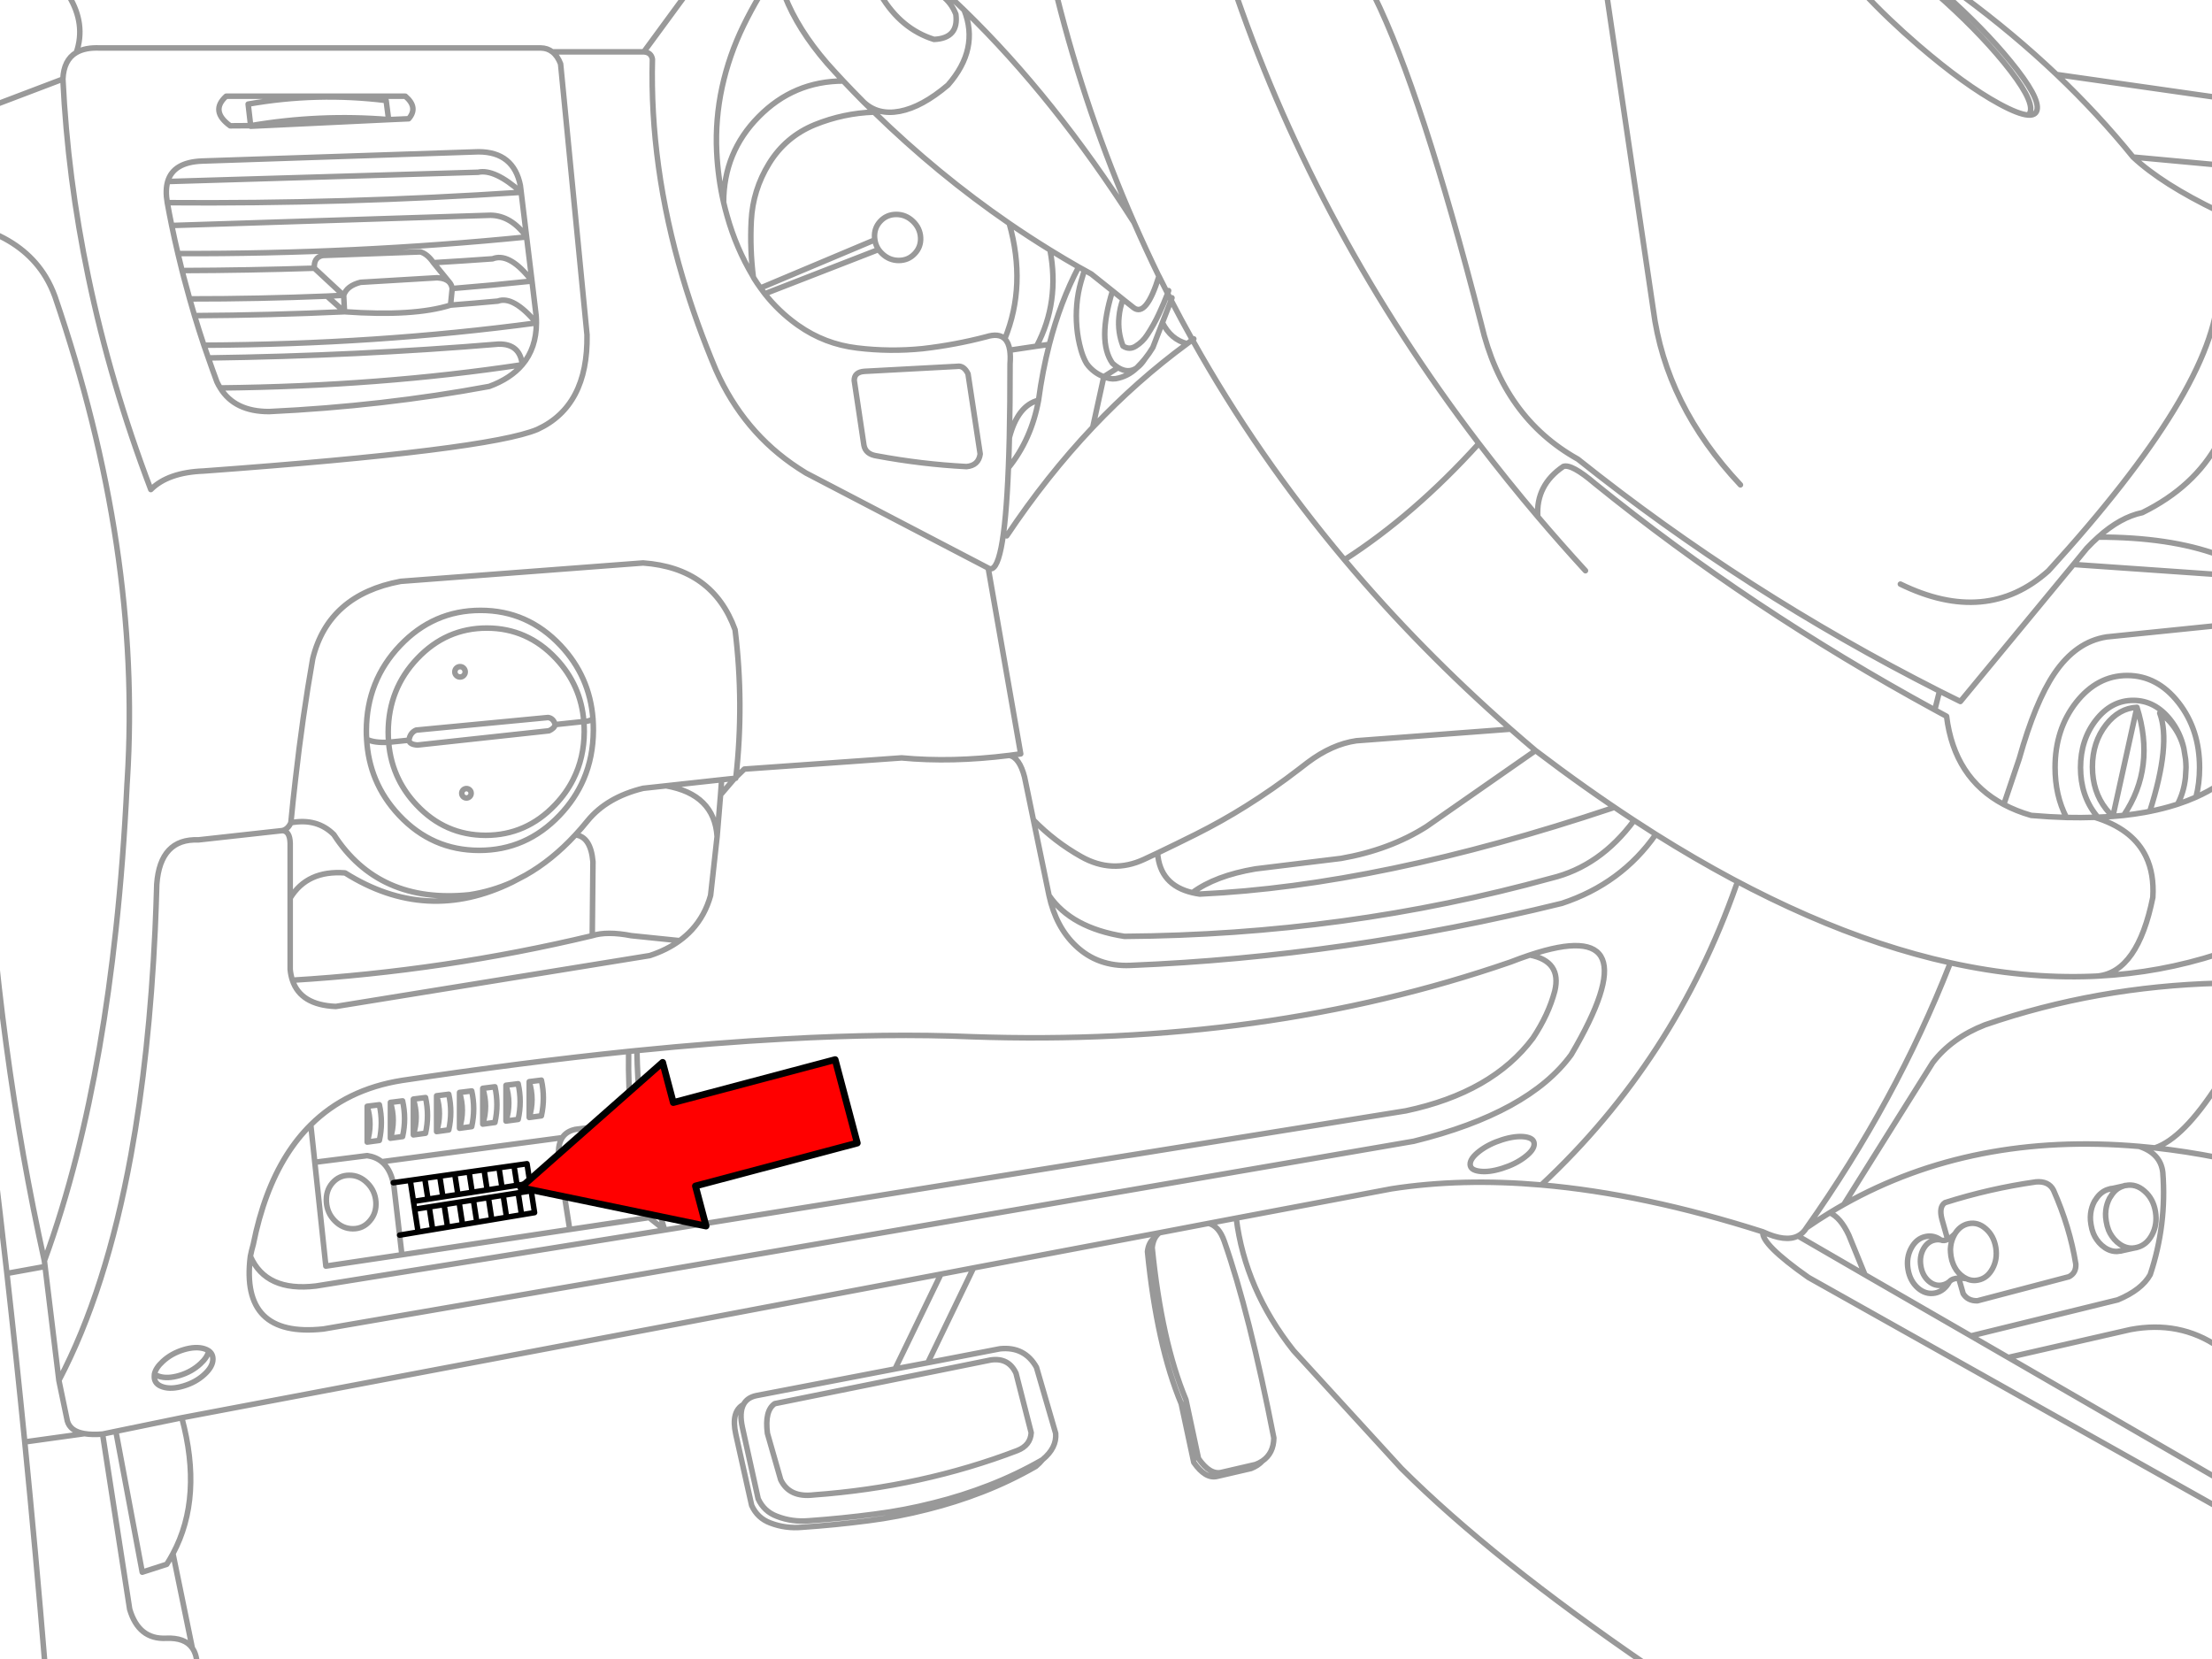<svg xmlns="http://www.w3.org/2000/svg" xmlns:xlink="http://www.w3.org/1999/xlink" preserveAspectRatio="none" width="400" height="300" viewBox="0 0 400 300"><defs><path fill="#f00" d="M188.15-247.25v46h89.25v22.15l90.2-45.1-90.2-45.1v22.05h-89.25z" id="c"/><path id="a" stroke="#999" stroke-linejoin="round" stroke-linecap="round" d="M401.15 29.825l-15.425-1.425q5.242 4.9 15.425 9.8m0-20.55l-29.25-4.175q7.53 7.154 13.825 14.925m-137.225-29.15q8.588 17.387 19.375 59.4 3.959 16.85 17.45 24.375 30.24 24.137 65.4 41.95 1.881.946 3.775 1.875l20.45-24.775 2.4-2.925q1.038-1.104 2.075-2.025 3.989-3.594 7.975-4.425 9.427-4.637 13.75-12.675m-50.425 44.95l-.85 3.4q1.059.577 2.125 1.15 1.4 11.21 10.35 15.95l2.8-8.3q2.87-10.209 6.325-15.35 3.907-5.787 9.475-6.65l20.55-2.1m-4.4 31.075q2.178-.971 4.05-2.2m-38.8 3.525q2.237 1.191 4.95 1.975 3.307.286 6.375.375 2.653.062 5.125-.025l.55-.025m14.425-2.35q1.741-.569 3.325-1.275m-18.3 3.65q.396.119.775.25m-.225-.275q1.393-.052 2.725-.15m4.35-19.725q3.442 10.88-2.4 19.55 1.982-.218 3.825-.55l.9-.175q3.884-12.211 1.8-17.775m-4.125-1.05l-4.35 19.725q.991-.075 1.95-.175m4.725-.725q2.436-.486 4.625-1.175l.4-.125m-18.825-43.35l26.55 1.85m-.35 73.875q-22.008.585-42.2 7.525-6.005 2.346-9.45 6.825l-16.075 25.65q23.305-13.098 53.4-10.5 1.418.119 2.85.275 5.122-1.699 11.475-11.6m-87.15-35.975q-11.157 31.766-35.275 54.275 18.521 1.605 40.05 8.475 4.114 1.902 6.35.75.938-.472 1.55-1.475 16.205-22.923 25.925-47.7l.075-.225q-25.061-5.518-53.25-23.225-6.245 8.929-16.975 12.475-39.27 9.664-78.05 11.225-5.863.257-9.85-3.525-3.602-3.403-4.85-9.125l-2.825-13.65-1.6-7.75q-.921-3.553-2.75-3.925-10.461 1.31-19.475.45l-28.45 2.025-1.525 1.475-.025.175-.2.025-2.55 2.975-.625 7.55-1.175 10.65q-1.022 3.649-3.4 6.225-.983 1.067-2.2 1.95-2.289 1.676-5.4 2.7l-56.775 9.2q-6.37-.259-7.85-4.75-.296-.892-.4-1.95v-22.825q-.063-2.22-1.425-2.275l-15.175 1.675q-6.907-.268-7.525 8-.118 4.21-.3 8.275-1.065 22.623-4.375 40.75-4.469 24.454-13.025 40.725l1.525 7.325q.52 1.87 3.1 2.3 1.358.232 3.275.075l2.4-.5 11.925-2.45 137.275-25.975 5.9-1.125 33.6-6.35 8.9-1.7 5-.95 28.075-5.3q12.631-1.958 27.1-.7m100.85-66.225q3.18 1.09 5.325 2.85 2.072 1.7 3.175 4.025 1.486 3.114 1.225 7.35-2.721 13.451-9.925 14.225 11.25-.58 21.775-4m-48.475 1.6q13.275 2.934 25.675 2.45l1.025-.05m-35.725-70.875q15.59 7.603 26.775-2.4 30.041-32.951 30.725-50.45m-21.725 44.35q12.885-.005 21.725 3.225m-11.475 107.225q5.622.618 11.475 1.775m-14.325-2.05q3.864 1.259 4.275 4.675.741 9.497-2.275 18.525-1.526 2.738-5.85 4.55l-26.575 6.525 6.75 3.9 22.1-5.05q8.873-1.667 15.9 3.125m-15.075-17.9l-2.175.475m-1.075.175h-.1m-.65-11.4l1.9-.425.3-.1m-33.3 9.85q.535.241 1.225-.1l-1.025-3.6q-.613-2.302.55-3.05 8.097-2.57 16.425-3.75 2.291-.2 3.175 1.475 2.972 6.7 4.05 13.4.072 1.602-1.25 2.275l-16.55 4.35q-1.748.04-2.575-1.3l-.8-2.8q-1.139.04-1.675.625m28.55-16.625l1-.225m1.125 11.35l.7-.125m1.675-.425h-.1m.6-.05l.45-.1m-29.45 6h-.075m-1.4-.325q-.784-.127-1.4-.1m-27.525-9.1q2.071-1.429 4.2-2.725 1.264-.774 2.55-1.5m-8.3 5.7l12.125 7.025-2.925-7.175q-1.492-3.191-3.45-4.05m22.65 3.8q-.722.735-1.325 1.025m-14.95 6.4l19.15 11.05m-37.625-18.825q-.348 2.208 8.25 8.25l74.225 41.675m-38.1-27.2l38 21.975m-177.55-268.2q14.881 42.986 43.825 80.95 5.108 6.692 10.65 13.225-.359-5.702 4.625-9.075 1.485-.517 5.725 3.1 28.034 22.704 61.45 40.925m-59.3-129.125l8.375 56.65q2.235 17.362 15.775 31.775m-155.375-88.425q3.619 6.018 9.55 7.875 4.514-.198 3.95-4.55-.817-2.095-2.5-3.325m-7.65 20.875q-3.956.752-6.525-1.675.933.92 1.875 1.825 11.543 11.251 24.45 20.125 3.633 2.495 7.375 4.8 2.562 1.582 5.175 3.075l1.05.575q.623.354 1.25.7l3.825 3.05 1.9 1.525 1.925 1.525q2.288 1.727 4.575-5.7l-.1-.175q-2.292-4.714-4.4-9.525-14.356-22.511-30.725-38.425 2.788 7.011-2.925 13.55-4.685 3.983-8.725 4.75zm-3.825 25l-20.575 8q2.486 3.159 5.8 5.55l.25.175q4.791 3.379 10.65 4.075 5.895.72 11.825.125 5.9-.675 11.525-2.15 2.27-.706 3.35.375 3.956-9.726.8-20.875m-.45 56.5q7.201-10.789 15.55-19.625l2-9.125v-.025q-1.579-.591-2.75-1.925-.384-.439-.625-.95-.465-.952-.75-1.975-.572-2.014-.75-4.1-.179-2.045 0-4.125.178-2.092.75-4.1.304-1.056.625-2.1m-13.45 16.95q.009 7.399-.125 13.325 1.529-5.814 5.275-6.75.714-5.311 1.95-10.1l-2.3.325-4.85.725q.158 1.037.05 2.475zm14.95 11.475q8.008-8.462 17.075-15.125-2.931-.744-4.475-3.8l-1.725 4.475q-.642 1.068-1.425 2.05-.69 1.081-1.45 1.625-1.626 1.583-3.825 1.975-.563.083-1.125-.025-.546-.125-1.05-.325l2.6-1.65q-.502-.304-1.025-.775-2.803-3.968 0-13.1m-26.125 15l2.2 14.5q-.296 2.079-2.475 2.275-8.087-.421-16.175-1.925-2.09-.298-2.375-1.95l-1.75-11.7q-.002-1.521 1.85-1.65l16.775-.9q1.194-.199 1.95 1.35zm7.475 11.525q-.069 2.917-.175 5.475 4.154-5.16 5.45-12.225m-6.1-11.1q.687.669.9 2.05m33.275-2.05l-.25.175q11.693 20.958 27.5 39.775 12.627-8.125 24.3-21.025m-56.1-27.65l-.175.525.625 1.225.15-.45m-2.35-3.9q.777 1.569 1.575 3.125-.725 1.849-1.55 3.625-.932 2.022-2.175 3.9-.81 1.239-2.05 2-1.15.729-2.3-.025-.99-2.541-.725-5.25.153-1.675.725-3.2m7.125 4.225l1.575-4.05q1.866 3.606 3.85 7.15-.477.346-.95.7m-12.475 4.325q1.848 1.131 3.4.025l.125-.15q.707-.711 1.325-1.475m-17.175-19.675q1.797 9.394-2.425 17.4m2.3-.325q1.98-7.67 5.3-14m-8.175 100q3.846 3.934 8.625 6.625 5.61 3.172 11.375.5 1.226-.573 2.45-1.15 3.493-1.672 6.95-3.4 4.612-2.309 8.95-5.025 5.023-3.142 9.7-6.75.756-.587 1.525-1.175 4.413-3.318 8.825-3.95l27.9-2.1q-16.536-14.535-30.05-30.625m-60.775-16.625q-.795 19.832-3.65 18.125l5.875 33.6q-1.032.147-2.05.275m7.175 25.325q4.032 5.885 13.625 7.4 40.027-.267 77.2-10.525 8.816-2.126 14.975-10.45-8.764-5.733-17.825-12.625l-19.725 13.75q-6.609 4.2-15.425 5.75l-15.525 1.9q-7.274 1.244-11.375 4.3.63.151 1.325.25 32.639-1.517 74.6-15.55m-82.225 8.125q.428 5.799 6.3 7.175m62.05-25.7q-2.282-1.929-4.5-3.875m3.475 40.85q-1.661.548-3.525 1.275-44.421 15.334-97.425 13.5-15.077-.645-33.9.4-12.488.675-26.625 2.1.183 9.861 1.75 18.925.986 5.629 2.5 10.95.371 1.297.775 2.575l134.025-21.55q15.627-3.307 22.975-13.15 2.831-4.25 3.95-8.5 1.3-5.393-4.5-6.525 22.48-7.48 7.475 18.025-7.676 10.53-28.475 15.65l-197.175 33.95q-15.065 1.617-13.2-13.15.207-1.034.525-2.15 1.918-9.586 6.025-16.125 1.944-3.09 4.375-5.5 6.502-6.443 16.5-8.025 21.961-3.287 40.975-5.25l1.5-.15m180.325-41.625q1.969 1.293 3.925 2.525m-21.35-57.45q4.189 4.933 8.625 9.775m-144.8-103.95q2.387 6.088 7.65 12.175 1.44 1.616 2.95 3.225 1.789 1.904 3.675 3.8m1.875 1.825q-5.535.187-10.7 2.275-5.291 2.168-8.275 7.025-2.951 4.787-3.225 10.375-.26 5.115.375 10.15l.15.275q.55.876 1.15 1.7l20.675-8.7m-21.975 6.725l-.075-.15q-3.036-5.103-4.65-10.85-.358-1.242-.65-2.5-1.028-4.492-1.25-9.175-.278-5.861.975-11.65 1.256-5.772 3.875-11.15 1.342-2.747 2.9-5.375m-6.5 37.35q.004-9.086 6.35-15.5 6.335-6.435 15.3-6.45m-28.65-15.4l-7.425 10.125q1.339.099 1.55 1.325m11.475 56.175q5.024 11.32 14.9 17.775.676.455 1.375.875l32.975 17.2m-166.25-103.475q3.111 5.125 1.35 10.25 1.609-.943 4.275-.825h79.725q1.202.022 2.075.7h16.55m-22.175 25.4l.975 8.075.975 7.975.75 6.25q.05.678.05 1.325-.011 4.552-2.55 7.55-2.112 2.5-5.975 3.925-19.248 3.578-39.8 4.55-6.244.016-8.85-4.275-.329-.517-.6-1.1-.803-2.163-1.55-4.325-.408-1.15-.8-2.3-.893-2.675-1.7-5.35-.452-1.513-.875-3.025-.56-1.974-1.075-3.95l-.3-1.175q-.389-1.537-.75-3.075-.602-2.538-1.125-5.075-.426-2.063-.8-4.125-.385-2.247.075-3.825 1.014-3.479 6.15-3.7l50.075-1.675q6.336.023 7.55 6.1l.15 1.225q-4.799-4.284-7.8-3.625l-56.125 1.675m.725 7.95l57.65-1.85q3.74.052 6.525 3.925-31.064 3.112-63.05 3m67.7-36.475q.938.713 1.5 2.175l4.775 49q.208 12.879-8.975 17.1-8.925 3.762-60.35 7.525-6.442.246-9.55 3.35-7.308-19.213-11.3-38.425-3.74-17.9-4.6-35.8l-12.9 4.9m97.15 30.9q-3.673-4.424-6.55-3.3-5.34.384-10.7.7l2.875 3.525q.418.454.525 1.15 7.238-.586 14.425-1.35-.291-.379-.575-.725zm-13.85 2.075l-.3 3q4.287-.333 8.55-.725 2.796-1.021 6.975 3.95-28.901 3.871-60.125 4.025m2.95 7.725q28.885-.303 54.625-4.2-.42-3.809-4.3-3.725-25.37 2.118-52.475 2.5m100.625-11.6q-.397-.516-.775-1.05m-67.025-30.45l3.4-.15q1.79-2.038-.6-4.075h-32.4q-2.96 2.675.725 5.35l3.7-.025-.45-3.9q12.475-2.207 24.95-.65l.45 3.45h.225l-25.175 1.2v-.1q12.475-2.123 24.95-1.1m-37.35 27.3q12.005-.041 23.925-.425-.157-1.944 1.5-2.3l17.675-.65q1.291.393 2.35 1.95m-67-33.2q.148-3.466 2.425-4.8m-15.325 155.625q.135 1.516.275 3.025 1.981 20.946 5.475 40.75 1.723 9.687 3.8 19.1 3.269-8.921 5.85-19.1 4.652-18.334 7.075-40.75 1.365-12.582 2.025-26.45l.05-.75q2.597-41.475-13.075-87.3-.688-1.902-1.675-3.55-3.264-5.4-9.8-8.075m58.375 6.475l5.275 4.9h.025q.549-1.717 3.05-2.35l13.875-.825q1.492.086 2.175.8m-19.1 2.375v.025l.15 2.95q12.569.892 19.175-1.2m-19.325-1.75l-.025-.025q-1.499.079-3 .15l3.175 2.825q-13.452.627-27.125.7m-.875-3.025q12.485.005 24.825-.5m16.375 81.175l23.775-2.575q.992-.455 1.125-1.125-.336-1.16-1.3-1.275l-23.85 2.275q-1.096.467-1.3 1.825.092.779 1.55.875zm-5.225-.5h.025l3.65-.375m-7.65-.175q1.368.696 3.975.55m35.3-3.75h.05q1.012-.044 1.6-.5m-56.175 20.225q1.011-.241 1.55-1.425.377-3.973.825-7.825 1.291-11.445 3.125-21.825 2.826-11.545 15.9-14l43.85-3.325q12.586.909 16.625 12.075 1.65 13.332.15 26.675l-.225.2-2.35.25-.2 2.725m-77.825 18.675q3.098-5.072 9.925-4.55 14.717 9.273 30.225 1.675-3.724 1.668-7.75 2.275-16.379 1.673-24.5-10.875-3.018-3.032-7.775-2.15m31.25-26.625q-.265.275-.65.275-.397 0-.675-.275-.275-.265-.275-.65 0-.397.275-.675.278-.275.675-.275.385 0 .65.275.275.278.275.675 0 .385-.275.65zm-.1 20.7q.252-.251.6-.25.348-.001.6.25.25.252.25.6t-.25.6q-.252.25-.6.25t-.6-.25q-.251-.252-.25-.6-.001-.348.25-.6zm8.875 16.675l2.425-1.275q4.769-2.696 9-7.275 1.131-1.22 2.225-2.575 3.479-4.239 10.025-5.85l4.15-.45 10.05-1.1m-30.1-9.975l5.175-.55m-1.525 20.5q2.767.301 3.175 4.85l-.125 13.375q2.674-.851 7.05 0l8.75.9m-39.8 33.925v-6.475m4.2 5.725v-6.475m8.4 5.275v-6.475m-4.2 7.125v-6.475m28.95-54.15q8.74 1.546 9.225 9.175m-76.8 25.975q27.582-1.675 54.225-8.05m-76.85-132.55q32 .246 64-1.875m19.425 155.35q-.095 6.629.5 12.825.286 3.027.725 5.95.913 5.844 2.475 11.275l2.825 2.25-63.05 10.125q-9.043 1.083-11.875-5.375m10.925-23.775l.725 6.775 9.475-1.2q1.549.227 2.625 1.1l32.65-4.35q.77-1.17 2.375-1.5l10.125-1.275m-12.5 2.775q-.765 1.165-.675 3.175.021.839.2 1.825l1.825 11.6 14.35-2.15m23.8 47.4q1.559 3.28 5.975 2.75 19.587-1.43 36.825-8.025 2.372-.939 2.5-3.225l-2.75-10.75q-1.328-2.857-4.55-2.4l-39.075 7.9q-1.854 1.257-1.325 5.375l2.4 8.375zm-4.425-15.2l25.1-4.825 8.3-17.15m-99.55-24.575v-6.475m4.15-.6v6.475m4.2-7.075v6.475m-12.55-4.575v6.475m2.625 3.55q1.513 1.239 2.075 3.775.085.374.15.775l1.425 12.275 30.35-4.575m-46.1-12.15l2 18.775 13.75-2.05m-74.2-20.3q.141 1.15.275 2.3 1.301 10.675 2.5 21.375l6.9-1.25-.125-1.025m-6.775 2.275q1.71 15.214 3.225 30.475l10.8-1.5m3.275.075l4.9 31.675q1.62 5.484 6.575 5.25 3.416-.153 4.75 1.775l-3.5-17.075q-.519.981-1.125 1.925l-4.425 1.425-4.775-25.475m10.325 22.125q5.471-10.232 1.6-24.575m-24.725-27.35l2.5 20.6m24.125 48.4q.847 1.204.875 3.225m-31.175-40.5q2.008 20.208 3.675 40.5m215.4-80.975q1.603 12.887 10.375 23.975l19.475 21.275q16.418 16.379 44.7 35.725m-67.75-41.225q-4.411-22.602-8.975-35.6-.961-2.729-2.825-3.2m-42.5 8.05l-8.275 17.15 13.075-2.525q4.441-.44 6.575 3.35l3.475 11.95m-29.05-11.65l5.925-1.125m23.325-247.175q5.35 21.353 13.975 41m-33.425-41q1.361 1.272 2.7 2.575m180.525-2.575q9.182 6.778 17.025 14.225m-21.875-14.725q7.364 6.477 12.325 12.525 5.408 6.635 4.8 8.9-.113.412-.425.625 1.357.11 1.625-.875.595-2.253-4.825-8.875-4.857-5.944-12.025-12.3m15.225 22.05q-1.733-.128-5.25-2.05-6.261-3.416-14.525-10.525-5.624-4.849-9.925-9.475m36.65 149.075q-2.048-3.97-2.05-9.025-.007-6.893 3.8-11.775 3.83-4.871 9.25-4.875 5.428.004 9.25 4.875 3.828 4.882 3.825 11.775.001 2.849-.65 5.35m-17.75 3.625l-.325-.4q-2.791-3.548-2.8-8.575.009-5.033 2.8-8.6 2.783-3.551 6.725-3.55 3.961-.001 6.75 3.55 1.763 2.256 2.4 5.1l.325 2q.062.672.075 1.375v.125l-.025.525-.075 1.275q-.278 2.64-1.425 4.825m-14.2 2.625l-.225-.275m2.725-.15q-.641-.574-1.225-1.325-2.473-3.155-2.475-7.625.002-4.464 2.475-7.625 2.33-2.977 5.575-3.15m4.125 1.05q.266.162.525.35.931.703 1.75 1.75 1.478 1.893 2.075 4.25m-10.625 79.075h.125q1.836-.366 3.4 1.025 1.588 1.381 1.975 3.7.387 2.334-.65 4.25-.953 1.754-2.6 2.2l-.275.075-.175.025m-2.175.475l-.4.1-.3.025-.375.05m-.1 0q-.789.002-1.525-.35-.578-.273-1.125-.75-.528-.472-.925-1.05-.353-.507-.6-1.1-.29-.724-.425-1.575-.069-.393-.1-.775-.044-.63.025-1.225.135-1.19.7-2.25l.175-.25q.466-.762 1.075-1.25.491-.392 1.075-.6.278-.107.575-.175.214-.039.425-.05m-29.55 16.85q-.932 1.732-2.6 2.075-1.68.333-3.125-.925-1.427-1.276-1.775-3.4-.341-2.104.6-3.825.949-1.738 2.625-2.075 1.444-.289 2.7.625h.025m34.5 1.475q-.303.002-.6-.05-.472-.081-.925-.3-.578-.273-1.125-.75-.528-.472-.925-1.05-.353-.507-.6-1.1-.29-.724-.425-1.575-.068-.393-.1-.775-.044-.63.025-1.225.135-1.19.7-2.25l.175-.25q.453-.762 1.05-1.25l.275-.2q.451-.295.975-.45m2.1 11.175q-.253.041-.5.05m-32.05-2.6q.422-.687.975-1.125.656-.53 1.5-.7 1.673-.335 3.1.925 1.446 1.262 1.8 3.375.347 2.115-.6 3.85-.931 1.725-2.6 2.05-.317.063-.625.075m-.075 0q-.724-.002-1.4-.325-.527-.245-1.025-.675-.452-.395-.8-.875l-.025-.05q-.323-.474-.55-1.025-.271-.655-.4-1.425-.054-.355-.075-.7-.025-.291-.025-.575.013-.278.05-.55.13-1.072.65-2.025l.125-.225m-1 8.65q-.561.479-1.3.625-1.331.273-2.475-.725-1.131-1.011-1.4-2.7-.287-1.69.45-3.075.76-1.384 2.1-1.65.542-.108 1.05 0m-192.75-180.85l-.05-.425q-.099-1.726 1.05-2.95 1.152-1.222 2.875-1.225 1.717.003 3 1.225 1.296 1.224 1.4 2.95.086 1.713-1.075 2.925-1.153 1.222-2.875 1.225-1.717-.003-3-1.225-.375-.355-.65-.75-.537-.792-.675-1.75zm-40.225-32.675q-.498 19.27 5.45 39.4 2.465 8.314 6.025 16.775m-22.225 63.1q-.587-7.65-5.85-13.25-5.976-6.354-14.475-6.35-8.502-.004-14.55 6.35-6.05 6.359-6.1 15.35-.005.812.05 1.6m3.975.55q-.08-.931-.075-1.9.048-7.761 5.275-13.25 5.216-5.494 12.55-5.5 7.339.006 12.5 5.5 4.539 4.825 5.05 11.4m1.65-.5q.081 1.026.075 2.1-.027 4.815-1.775 8.875-1.515 3.521-4.325 6.475-6.048 6.354-14.55 6.35-8.499.004-14.475-6.35-2.776-2.954-4.25-6.475-1.411-3.376-1.625-7.275m39.275-3.2q.08.911.075 1.85-.029 4.737-2 8.625-1.244 2.472-3.275 4.6-5.216 5.494-12.55 5.5-7.339-.006-12.5-5.5-2.007-2.128-3.225-4.6-1.529-3.094-1.825-6.725m12.825 63.325l2.2-.275q.715 3.225 0 6.45l-2.2.3q1.008-3.238 0-6.475zm4.2-.75l2.2-.275q.715 3.225 0 6.45l-2.2.3q1.008-3.238 0-6.475zm8.4-1.2l2.2-.275q.715 3.225 0 6.45l-2.2.3q1.008-3.237 0-6.475zm-4.2.65l2.2-.275q.715 3.225 0 6.45l-2.2.3q1.008-3.237 0-6.475zm19.175 11.175q1.412 1.417 1.55 3.425.126 2.016-1.1 3.425-1.208 1.423-3.05 1.425-1.861-.002-3.275-1.425-1.398-1.409-1.525-3.425-.138-2.008 1.075-3.425 1.221-1.402 3.075-1.4 1.848-.002 3.25 1.4zm76.625 57.75q.703-.583 1.2-1.2-4.67 2.683-9.675 4.625-4.861 1.892-9.925 3.15-5.315 1.36-10.75 2.05-5.895.779-11.85 1.2-3.061.269-5.8-.8-2.352-.876-3.4-3.175l-2.85-12.9q-.581-2.687.2-4.15-2.286 1.249-1.4 5.35l2.875 12.9q1.036 2.299 3.375 3.175 2.739 1.057 5.8.775 5.967-.408 11.875-1.175 5.422-.69 10.725-2.05 5.064-1.258 9.925-3.15 5.005-1.942 9.675-4.625zm-52.85-11.2q.655-1.245 2.3-1.6m-66.15-53.025l2.2-.275q.715 3.225 0 6.45l-2.2.3q1.008-3.237 0-6.475zm4.15-.6q1.008 3.238 0 6.475l2.2-.3q.715-3.225 0-6.45l-2.2.275zm4.2-.6q1.008 3.237 0 6.475l2.2-.3q.715-3.225 0-6.45l-2.2.275zm-12.55 1.9l2.2-.275q.715 3.225 0 6.45l-2.2.3q1.008-3.238 0-6.475zm.025 13.875q1.412 1.417 1.55 3.425.126 2.016-1.1 3.425-1.208 1.423-3.05 1.425-1.861-.002-3.275-1.425-1.398-1.409-1.525-3.425-.138-2.008 1.075-3.425 1.221-1.402 3.075-1.4 1.848-.002 3.25 1.4zm-28.675 30.35q-.216 1.154-1.525 2.35-1.549 1.434-3.75 2.1-2.201.655-3.75.15-.471-.149-.8-.375-.033.225-.025.45 0 1.359 1.55 1.85 1.549.493 3.75-.175 2.201-.653 3.75-2.075 1.55-1.419 1.55-2.775.003-.957-.75-1.5-.329-.225-.8-.375-1.549-.487-3.75.175-2.201.671-3.75 2.1-1.305 1.188-1.525 2.325m247.825-42.925q1.686.234 1.675 1.3.011 1.065-1.675 2.35-1.697 1.299-4.1 2.05-2.403.758-4.1.525-1.699-.213-1.7-1.275.001-1.07 1.7-2.375 1.697-1.291 4.1-2.05 2.403-.751 4.1-.525zm-66.1 17.35q-.409.33-.7.775-.475.777-.6 1.9 1.694 16.971 6.1 27.5l2.275 10.65q2.088 3.01 4.175 2.5l6.15-1.425q.682-.263 1.225-.625 2.031-1.378 2.075-4.175m-21.4-36.325q-1.24.822-1.45 2.625 1.694 16.971 6.1 27.5l2.275 10.625q2.1 3.022 4.2 2.525l6.15-1.425q1.272-.499 2.05-1.35m-37.375-5q.219 2.609-2.375 4.75l-.025.025" fill="none"/><path id="b" stroke="#000" stroke-linejoin="round" stroke-linecap="round" d="M76.818 213.299l.55 3.532m2.695-.418l-.544-3.532m16.298 1.082l.209 1.363m-4.447 4.787l-15.999 2.671m15.999-2.671l-.616-3.986m-15.383 6.658l-3.329.556m-1.147-9.479l3.048-.43 13.357-1.901 5.403-.765 2.361-.335.544 3.532m-8.307-2.432l.562 3.64m7.955.155l.61 3.944-2.349.394-2.707.448m2.098-4.417l.61 3.968m-6-3.114l.592 3.855m-4.064-8.361l.544 3.55m-5.08 2.223l.604 3.903m1.339-9.317l.556 3.592m.215 1.393l.592 3.855m1.99-4.261l.604 3.903m4.04-9.616l.538 3.484m2.158-3.986l.556 3.562m-15.886 3.915l.598 3.897m1.883-5.725l-2.695.418m-3.215-3.401l.58 3.813 2.636-.412m-2.636.412l.215 1.416 2.636-.418 2.695-.424 2.713-.43 2.582-.406 2.713-.43 2.677-.424 2.713-.43 2.349-.371m-.209-1.363l-2.349.365-2.713.424-2.683.418-2.713.424-2.582.4-2.713.418m-5.116 2.247l.634 4.124" fill="none"/><path id="d" stroke="#000" stroke-width="3" stroke-linejoin="round" stroke-linecap="round" d="M-.006 18.385h74.298v-18.382l75.11 37.555-75.11 37.576v-18.444h-74.298v-38.304z" fill="none"/></defs><use xlink:href="#a"/><use xlink:href="#b" transform="translate(.026 .01)"/><g transform="matrix(-.328 .087 -.087 -.328 195.244 109.242)"><use xlink:href="#c"/><use xlink:href="#d" transform="matrix(1.201 0 0 1.201 188.2 -269.3)"/></g></svg>